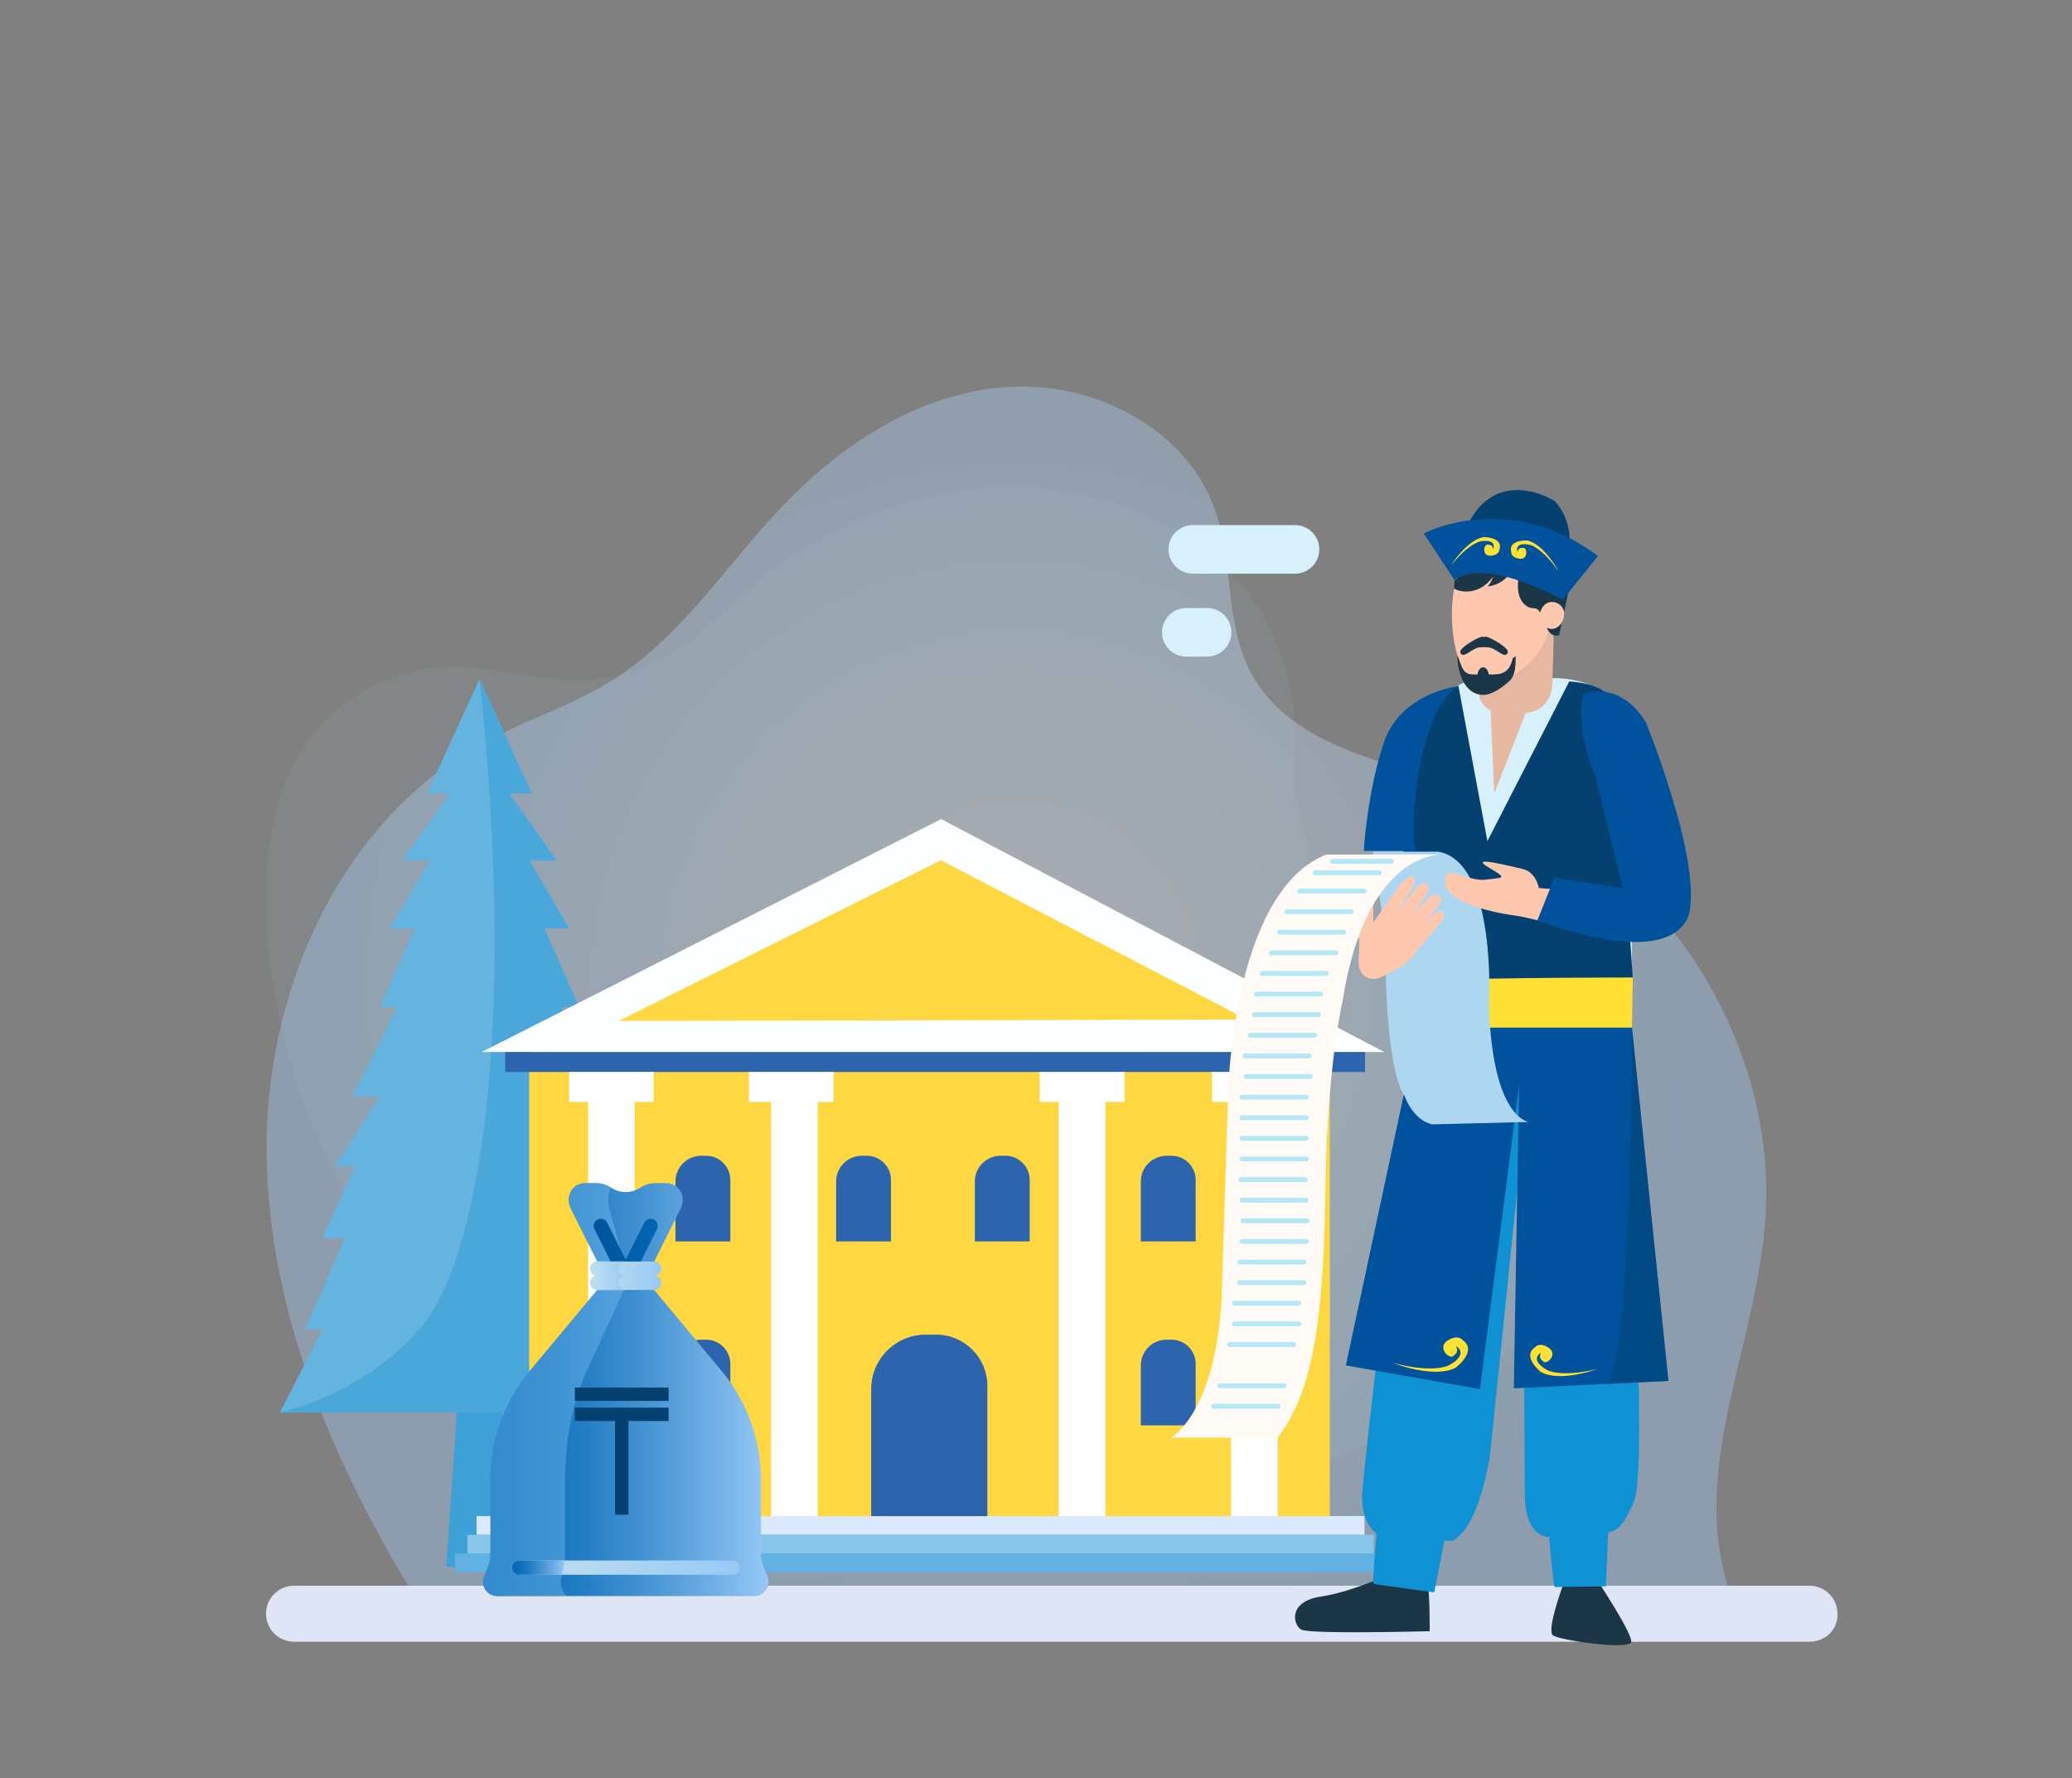 <svg width="296" height="254" viewBox="0 0 296 254" fill="none" xmlns="http://www.w3.org/2000/svg">
<rect x="0" y="0" width="296" height="254" fill="#808080" stroke="none"/>
<path opacity="0.36" d="M58.3 226.5C46.7 207.2 37.8 185.4 38.1 162.8C38.4 140.2 49.2 116.9 69 106.1C75.2 102.8 82 100.7 87.9 96.9C97.4 90.8 103.7 80.8 111.5 72.6C120.1 63.5 131.2 56.2 143.6 55.3C156 54.3 169.5 61.1 173.6 72.9C176.2 80.3 175 88.7 178.5 95.7C184.5 107.5 200.2 109.1 212.6 113.6C236.9 122.3 253.9 148.2 252.2 173.9C251 192.2 241.5 209 246.8 226.5H58.3Z" fill="url(#paint0_radial_546_193475)"/>
<path d="M258.5 234.5H42C39.8 234.5 38 232.7 38 230.5C38 228.3 39.8 226.5 42 226.5H258.5C260.7 226.5 262.5 228.3 262.5 230.5C262.6 232.7 260.8 234.5 258.5 234.5Z" fill="#DEE6F5"/>
<g opacity="0.25">
<path opacity="0.25" d="M184.926 107.763C184.878 108.672 183.368 130.169 202.63 134.617C224.905 139.76 234.717 149.324 233.167 161.363C231.617 173.402 218.648 213.594 145.893 216.923C74.361 220.197 55.03 182.284 46.295 164.456C38.014 147.554 30.94 111.503 50.994 99.277C71.047 87.05 81.383 108.796 104.097 86.667C135.973 55.611 186.952 69.535 184.926 107.763Z" fill="#AADBF6"/>
</g>
<path d="M170.402 81.941H184.999C186.916 81.941 188.47 80.387 188.47 78.47C188.47 76.554 186.916 75 184.999 75H170.402C168.485 75 166.931 76.554 166.931 78.47C166.931 80.387 168.485 81.941 170.402 81.941Z" fill="#D7F0FC"/>
<path d="M169.47 93.788H172.442C174.359 93.788 175.913 92.234 175.913 90.318C175.913 88.401 174.359 86.847 172.442 86.847H169.47C167.554 86.847 166 88.401 166 90.318C166 92.234 167.554 93.788 169.47 93.788Z" fill="#D7F0FC"/>
<path d="M70.226 179.688L68.498 179.912L66.771 179.688L63.749 223.807H68.498H73.248L70.226 179.688Z" fill="#3DA0D7"/>
<path d="M90.943 189.901H93.437L87.738 176.883H90.943L86.311 166.587H89.162L82.75 156.646H86.668L80.256 143.864H82.75L77.763 132.622H81.325L75.624 122.917H79.544L72.775 113.332H75.981L68.5 97L61.019 113.332H64.225L57.456 122.917H61.374L55.675 132.622H59.237L54.25 143.864H56.743L50.331 156.646H54.25L47.837 166.587H50.687L46.056 176.883H49.263L43.562 189.901H46.056L40 201.737H68.5H97L90.943 189.901Z" fill="#65B4DF"/>
<path d="M97 201.737L90.943 189.901H93.437L87.738 176.883H90.943L86.311 166.587H89.162L82.75 156.646H86.668L80.256 143.864H82.75L77.763 132.622H81.325L75.624 122.917H79.544L72.775 113.332H75.981L68.5 97C73.888 146.696 68.498 179.912 60.083 189.661C51.668 199.41 40 201.737 40 201.737H68.5H97V201.737Z" fill="#4AA7DA"/>
<path d="M194.936 216.559H68.084V219.229H194.936V216.559Z" fill="#DCEAFF"/>
<path d="M196.238 219.229H66.785V221.9H196.238V219.229Z" fill="#8AC5EA"/>
<path d="M198.022 221.899H65V224.57H198.022V221.899Z" fill="#61B1E2"/>
<path d="M189.978 148.981H75.591V216.559H189.978V148.981Z" fill="#FFD741"/>
<path d="M197.743 150.271H68.807L134.448 117L197.743 150.271Z" fill="#FEFFFF"/>
<path d="M88.378 145.83L178.172 145.641L134.403 122.88L88.378 145.83Z" fill="#FFD741"/>
<path d="M195.006 150.271H72.172V153.12H195.006V150.271Z" fill="#2D64AE"/>
<path d="M93.392 153.12H81.293V157.403H93.392V153.12Z" fill="white"/>
<path d="M90.677 154.554H84.008V216.56H90.677V154.554Z" fill="white"/>
<path d="M119.082 153.12H106.983V157.403H119.082V153.12Z" fill="white"/>
<path d="M116.822 154.554H110.152V216.56H116.822V154.554Z" fill="white"/>
<path d="M160.634 153.12H148.535V157.403H160.634V153.12Z" fill="white"/>
<path d="M157.919 154.554H151.249V216.56H157.919V154.554Z" fill="white"/>
<path d="M185.252 153.12H173.153V157.403H185.252V153.12Z" fill="white"/>
<path d="M182.537 154.554H175.868V216.56H182.537V154.554Z" fill="white"/>
<path d="M141.055 216.56H124.454V198.423C124.454 194.122 127.94 190.636 132.241 190.636H133.719C137.77 190.636 141.055 193.92 141.055 197.972V216.56Z" fill="#2D64AE"/>
<path d="M127.284 177.327H119.447V168.765C119.447 166.735 121.093 165.089 123.123 165.089H123.821C125.733 165.089 127.284 166.64 127.284 168.553V177.327V177.327Z" fill="#2D64AE"/>
<path d="M104.333 177.327H96.496V168.765C96.496 166.735 98.142 165.089 100.172 165.089H100.869C102.782 165.089 104.333 166.64 104.333 168.553V177.327V177.327Z" fill="#2D64AE"/>
<path d="M104.333 203.597H96.496V195.036C96.496 193.006 98.142 191.36 100.172 191.36H100.869C102.782 191.36 104.333 192.91 104.333 194.823V203.597V203.597Z" fill="#2D64AE"/>
<path d="M170.812 177.327H162.976V168.765C162.976 166.735 164.621 165.089 166.651 165.089H167.349C169.262 165.089 170.812 166.64 170.812 168.553V177.327V177.327Z" fill="#2D64AE"/>
<path d="M170.812 203.597H162.976V195.036C162.976 193.006 164.621 191.36 166.651 191.36H167.349C169.262 191.36 170.812 192.91 170.812 194.823V203.597V203.597Z" fill="#2D64AE"/>
<path d="M147.099 177.327H139.263V168.765C139.263 166.735 140.908 165.089 142.939 165.089H143.636C145.549 165.089 147.099 166.64 147.099 168.553V177.327V177.327Z" fill="#2D64AE"/>
<path d="M204.009 226.875C204.244 227.581 204.244 232.998 204.244 232.998C204.244 232.998 187.052 233.469 185.874 232.763C184.696 232.056 183.99 228.759 188.7 228.052C193.411 227.346 199.298 224.52 199.298 224.52L204.009 226.875Z" fill="#1A3647"/>
<path d="M223.272 226.455C223.272 226.455 220.894 232.878 221.845 233.591C222.796 234.305 232.787 235.732 233.025 234.543C233.263 233.354 228.03 225.504 228.03 225.504L223.272 226.455Z" fill="#1A3647"/>
<path d="M232.322 143.204C232.322 143.204 232.818 149.808 232.66 155.12C232.501 160.433 235.482 209.616 233.455 214.386C231.428 219.156 230.713 218.381 228.924 219.275L221.063 219.532C221.063 219.532 217.834 219.464 217.834 213.497C217.834 207.529 217.445 163.333 217.445 163.333L212.857 207.887C212.857 207.887 211.332 218.439 207.369 220.139L197.134 219.344C197.134 219.344 194.19 218.13 194.624 212.889C195.058 207.649 198.755 176.168 198.755 176.168L203.295 148.521L203.644 143.204H232.322V143.204Z" fill="#0F92D3"/>
<path d="M203.295 148.521C203.295 148.521 195.648 226.029 196.199 226.213C196.749 226.396 204.895 227.443 204.895 227.443L217.444 163.333C217.444 163.333 221.392 226.692 222.126 226.692C222.86 226.692 229.4 226.592 229.4 226.592L232.856 148.521L226.985 144.803L205.081 143.204L203.295 148.521Z" fill="#0F92D3"/>
<path d="M220.051 96.97C220.051 96.97 231.969 95.097 232.857 106.619C233.744 118.141 232.857 148.52 232.857 148.52H203.295C203.295 148.52 193.777 98.373 211.669 96.93L220.051 96.97Z" fill="#D7F0FC"/>
<path d="M233.058 145.974L238.344 197.251L216.263 198.31L217.21 143.204L233.058 145.974Z" fill="#00529C"/>
<path d="M203.039 144.685L192.268 195.033L211.421 198.416L218.412 144.189L203.039 144.685Z" fill="#00529C"/>
<path d="M224.18 97.332L212.486 120.145L208.332 97.909C208.332 97.909 196.153 104.801 202.151 140.34L226.507 143.204L233.251 139.625L230.595 100.389C230.595 100.389 229.803 97.706 224.18 97.332Z" fill="#044170"/>
<path d="M233.251 139.625L233.126 146.782H202.446C202.446 146.782 202.258 141.04 202.151 140.34C202.044 139.64 233.251 139.625 233.251 139.625Z" fill="#FFE133"/>
<path d="M211.692 97.301C211.692 97.301 210.194 100.008 212.944 101.46L213.468 113.325L217.953 101.818C217.953 101.818 222.109 101.827 221.768 96.586C221.428 91.345 211.692 97.301 211.692 97.301Z" fill="#E6B8A1"/>
<path d="M222.042 87.75L221.814 96.157C221.743 98.743 219.445 100.697 216.881 100.349C214.681 100.05 213.058 98.141 213.118 95.921L213.372 86.574L222.042 87.75Z" fill="#E6B8A1"/>
<path d="M208.432 81.413C208.435 81.397 208.44 81.381 208.446 81.365C208.45 81.357 208.453 81.349 208.456 81.342C208.461 81.33 208.465 81.318 208.469 81.306C208.473 81.279 208.476 81.252 208.48 81.225C208.48 81.223 208.48 81.221 208.481 81.219C208.481 81.218 208.481 81.218 208.481 81.218C208.483 81.34 208.534 81.003 208.587 80.847C208.643 80.686 208.687 80.527 208.723 80.361C208.756 80.209 208.794 80.059 208.831 79.908C208.841 79.891 208.851 79.874 208.861 79.857C208.924 79.75 208.975 79.64 209.02 79.529C212.582 73.941 215.378 73.53 220.683 76.159C224.016 77.809 224.042 81.594 223.578 84.239C223.292 85.867 222.82 87.063 222.82 87.063C222.82 87.063 208.788 86.176 208.331 81.795C208.354 81.72 208.38 81.607 208.406 81.483C208.414 81.459 208.426 81.438 208.432 81.413Z" fill="#FEC8AE"/>
<path d="M216.423 81.85C216.598 81.842 216.771 81.821 216.945 81.803C219.623 81.525 221.902 83.861 221.762 86.822C221.659 89.004 221.131 91.196 219.823 93.094C217.318 96.732 213.5 97.643 211.653 97.766C207.917 98.016 205.873 86.777 208.826 80.583L216.423 81.85Z" fill="#FEC8AE"/>
<path d="M222.91 80.142C221.743 79.193 220.241 78.932 218.846 79.439C218.02 79.74 217.185 80.882 216.998 81.98C216.56 84.557 217.084 85.933 218.164 86.618C219.035 87.171 219.528 86.449 220.149 87.704C220.449 88.309 220.755 88.936 220.967 89.606C221.252 90.507 221.98 90.988 222.731 90.731C223.09 89.058 223.45 87.385 223.809 85.711C224.123 84.252 224.423 82.615 223.878 81.369C223.652 80.85 223.296 80.456 222.91 80.142Z" fill="#1A3647"/>
<path d="M220.059 87.362C219.73 88.495 220.609 89.926 221.785 89.83C222.705 89.755 223.37 88.819 223.439 87.898C223.457 87.661 223.444 87.419 223.381 87.19C223.19 86.492 222.48 86.012 221.768 85.986C221.527 85.977 221.284 86.02 221.063 86.126C220.569 86.36 220.212 86.837 220.059 87.362Z" fill="#FEC8AE"/>
<path d="M215.686 81.847C215.087 82.914 213.893 83.585 212.531 83.777C212.841 83.385 213.171 82.873 213.28 82.378C213.172 82.56 212.915 82.845 212.634 83.133C211.735 84.053 210.488 84.571 209.205 84.487C208.667 84.451 208.161 84.319 207.711 84.067L207.794 82.961L211.572 79.441L215.66 78.89L215.686 81.847Z" fill="#1A3647"/>
<path d="M208.356 93.947C209.014 96.217 209.546 96.341 210.775 96.341C210.878 96.341 210.979 96.339 211.076 96.335C211.143 95.757 211.477 95.316 211.878 95.316C212.275 95.316 212.607 95.748 212.677 96.335C212.778 96.339 212.882 96.342 212.987 96.342C214.231 96.342 215.63 96.299 216.097 94.036L216.536 93.73C216.519 95.223 216.442 96.496 215.668 97.235C214.64 98.213 213.106 99.259 211.878 99.259C210.651 99.259 209.634 98.535 209.001 97.265C208.533 96.325 208.214 95.154 208.205 93.651L208.356 93.947Z" fill="#1A3647"/>
<path d="M214.971 93.539C214.723 93.539 214.443 93.36 214.09 93.133C213.619 92.829 213.033 92.453 212.424 92.453C212.374 92.453 212.323 92.455 212.248 92.462C212.167 92.462 212.088 92.446 212.008 92.413C211.926 92.446 211.864 92.465 211.744 92.461C211.08 92.388 210.437 92.805 209.927 93.132C209.574 93.36 209.294 93.539 209.046 93.539C208.917 93.539 208.804 93.491 208.718 93.4C208.626 93.304 208.592 93.168 208.624 93.028C208.779 92.359 210.862 91.22 211.458 91.022C211.488 91.007 211.518 90.996 211.568 90.982C211.639 90.961 211.701 90.948 211.768 90.943C211.849 90.943 211.929 90.96 212.008 90.993C212.089 90.96 212.171 90.946 212.266 90.944C212.315 90.948 212.376 90.961 212.466 90.987C212.498 90.996 212.528 91.007 212.525 91.008C213.155 91.219 215.238 92.358 215.392 93.028C215.424 93.168 215.39 93.303 215.298 93.4C215.212 93.491 215.099 93.539 214.971 93.539Z" fill="#1A3647"/>
<path fill-rule="evenodd" clip-rule="evenodd" d="M222.2 84.834C222.2 84.834 226.895 76.86 222.102 71.559C222.102 71.559 211.315 64.735 208.153 79.644L222.2 84.834Z" fill="#044170"/>
<path fill-rule="evenodd" clip-rule="evenodd" d="M223.265 85.659C223.265 85.659 212.321 79.504 207.788 82.853L203.397 76.201C203.397 76.201 215.334 69.828 228.283 79.411L223.265 85.659Z" fill="#00529C"/>
<path d="M222.671 81.649C222.671 81.649 220.648 77.764 218.203 77.205C218.203 77.205 215.407 77.038 215.888 78.863C215.888 78.863 215.826 79.64 217.077 79.804C218.328 79.969 218.19 78.251 217.641 78.253C217.091 78.255 216.959 78.312 216.782 78.82C216.782 78.82 216.234 77.332 218.602 77.835C218.602 77.835 220.301 78.204 222.671 81.649Z" fill="#FFE133"/>
<path d="M207.236 80.83C207.236 80.83 209.524 77.095 212.002 76.707C212.002 76.707 214.802 76.734 214.196 78.522C214.196 78.522 214.203 79.301 212.944 79.378C211.685 79.456 211.942 77.751 212.49 77.791C213.038 77.831 213.166 77.898 213.307 78.417C213.307 78.417 213.957 76.97 211.56 77.308C211.56 77.308 209.839 77.558 207.236 80.83Z" fill="#FFE133"/>
<path d="M199.022 194.68C199.022 194.68 204.811 197.01 207.974 195.349C207.974 195.349 211.154 192.941 208.943 191.41C208.943 191.41 208.29 190.513 206.784 191.494C205.278 192.474 207.019 194.206 207.612 193.695C208.205 193.183 208.294 192.999 208.015 192.285C208.015 192.285 209.987 193.388 206.958 195.037C206.958 195.037 204.778 196.212 199.022 194.68Z" fill="#FFE133"/>
<path d="M228.162 195.552C228.162 195.552 222.92 197.524 220.116 195.969C220.116 195.969 217.311 193.743 219.327 192.415C219.327 192.415 219.931 191.623 221.263 192.534C222.594 193.445 220.996 194.963 220.475 194.492C219.953 194.021 219.877 193.853 220.141 193.218C220.141 193.218 218.349 194.168 221.034 195.709C221.034 195.709 222.966 196.809 228.162 195.552Z" fill="#FFE133"/>
<path opacity="0.48" d="M233.126 146.782C233.126 146.782 233.021 195.912 229.475 197.676L238.344 197.251L233.126 146.782Z" fill="#044170"/>
<path d="M208.315 98.014C208.315 98.014 200.04 98.918 197.645 106.203C195.25 113.488 194.831 121.544 194.831 121.544H202.497C201.107 121.498 202.048 101.717 208.315 98.014Z" fill="#00529C"/>
<path d="M218.433 160.259C218.433 160.259 213.228 159.912 212.708 143.689C212.708 143.689 213.922 123.215 205.507 121.653H196.138C196.138 121.653 198.046 133.539 197.959 136.922C197.873 140.305 198.307 153.319 200.649 156.528C200.649 156.528 201.777 159.912 204.553 160.606L218.433 160.259Z" fill="#ADD6F0"/>
<path d="M195.266 134.565C195.8 134.472 196.19 134.007 196.187 133.465L196.164 128.85C196.162 128.312 195.676 127.905 195.145 127.997C194.76 128.064 194.466 128.379 194.427 128.769L193.971 133.36C193.898 134.091 194.542 134.69 195.266 134.565Z" fill="#FEC8AE"/>
<path d="M196.099 131.859L197.112 132.219C197.636 132.406 198.264 132.174 198.599 131.672L201.439 127.398C201.771 126.899 202.383 125.368 201.862 125.183L201.795 125.169C201.417 125.034 200.248 126.098 199.973 126.438L196.099 131.859Z" fill="#FEC8AE"/>
<path d="M199.526 132.511C200.05 132.697 200.679 132.466 201.013 131.963L203.854 127.689C204.185 127.19 204.175 126.384 203.654 126.199C203.276 126.065 202.662 126.39 202.387 126.73L199.142 130.739C198.625 131.378 198.816 132.258 199.526 132.511Z" fill="#FEC8AE"/>
<path d="M200.881 133.64C201.379 133.878 202.02 133.705 202.399 133.232L205.619 129.204C205.995 128.734 205.888 128.09 205.394 127.854C205.035 127.682 204.576 127.782 204.271 128.097L200.679 131.82C200.108 132.413 200.208 133.317 200.881 133.64Z" fill="#FEC8AE"/>
<path d="M201.657 135.233C202.087 135.547 202.675 135.482 203.047 135.081L205.76 131.83C206.13 131.432 206.532 130.622 206.105 130.311C205.794 130.084 205.375 130.107 205.08 130.366L201.6 133.421C201.046 133.908 201.074 134.808 201.657 135.233Z" fill="#FEC8AE"/>
<path d="M194.093 137.069C194.268 134.406 194.123 131.843 194.123 131.843L195.842 132.085L198.929 129.673L202.346 132.751C202.978 133.319 203.175 134.228 202.835 135.007C202.218 136.421 201.13 137.578 199.757 138.28C199.757 138.28 198.012 139.27 197.001 139.688C195.991 140.106 193.917 139.731 194.093 137.069Z" fill="#FEC8AE"/>
<path d="M206.027 122.066C206.027 122.066 195.183 121.372 191.799 142.973C191.799 142.973 189.631 152.082 189.37 168.913C189.11 185.743 188.177 198.192 182.517 205.349H167.292C167.292 205.349 174.188 201.575 174.579 183.422L175.425 156.615C175.425 156.615 175.88 127.396 189.479 122.063L206.027 122.066Z" fill="#FFFAF6"/>
<path d="M185.683 127.618H194.879C195.071 127.618 195.226 127.462 195.226 127.271C195.226 127.079 195.071 126.924 194.879 126.924H185.683C185.492 126.924 185.336 127.079 185.336 127.271C185.336 127.462 185.492 127.618 185.683 127.618Z" fill="#B4E8F5"/>
<path d="M183.824 130.562H193.019C193.211 130.562 193.367 130.406 193.367 130.215V130.215C193.367 130.023 193.211 129.868 193.019 129.868H183.824C183.632 129.868 183.477 130.023 183.477 130.215V130.215C183.477 130.406 183.632 130.562 183.824 130.562Z" fill="#B4E8F5"/>
<path d="M182.783 133.506H191.978C192.17 133.506 192.326 133.351 192.326 133.159C192.326 132.967 192.17 132.812 191.978 132.812H182.783C182.591 132.812 182.436 132.967 182.436 133.159C182.436 133.351 182.591 133.506 182.783 133.506Z" fill="#B4E8F5"/>
<path d="M181.644 136.451H190.84C191.031 136.451 191.187 136.296 191.187 136.104C191.187 135.913 191.031 135.757 190.84 135.757H181.644C181.452 135.757 181.297 135.913 181.297 136.104C181.297 136.296 181.452 136.451 181.644 136.451Z" fill="#B4E8F5"/>
<path d="M180.277 139.395H189.473C189.665 139.395 189.82 139.24 189.82 139.048C189.82 138.857 189.665 138.701 189.473 138.701H180.277C180.086 138.701 179.93 138.857 179.93 139.048C179.93 139.24 180.086 139.395 180.277 139.395Z" fill="#B4E8F5"/>
<path d="M179.464 142.34H188.66C188.852 142.34 189.007 142.184 189.007 141.992C189.007 141.801 188.852 141.646 188.66 141.646H179.464C179.273 141.646 179.117 141.801 179.117 141.992C179.117 142.184 179.273 142.34 179.464 142.34Z" fill="#B4E8F5"/>
<path d="M179.171 145.283H188.367C188.559 145.283 188.714 145.128 188.714 144.936C188.714 144.745 188.559 144.589 188.367 144.589H179.171C178.98 144.589 178.824 144.745 178.824 144.936C178.824 145.128 178.98 145.283 179.171 145.283Z" fill="#B4E8F5"/>
<path d="M178.618 148.228H187.814C188.006 148.228 188.161 148.072 188.161 147.881C188.161 147.689 188.006 147.534 187.814 147.534H178.618C178.427 147.534 178.271 147.689 178.271 147.881C178.271 148.072 178.427 148.228 178.618 148.228Z" fill="#B4E8F5"/>
<path d="M177.837 151.172H187.033C187.224 151.172 187.38 151.017 187.38 150.825C187.38 150.633 187.224 150.478 187.033 150.478H177.837C177.645 150.478 177.49 150.633 177.49 150.825C177.49 151.017 177.645 151.172 177.837 151.172Z" fill="#B4E8F5"/>
<path d="M178 154.116H187.196C187.388 154.116 187.543 153.961 187.543 153.769C187.543 153.577 187.388 153.422 187.196 153.422H178C177.809 153.422 177.653 153.577 177.653 153.769C177.653 153.961 177.809 154.116 178 154.116Z" fill="#B4E8F5"/>
<path d="M177.414 157.06H186.61C186.802 157.06 186.957 156.905 186.957 156.713C186.957 156.522 186.802 156.366 186.61 156.366H177.414C177.223 156.366 177.067 156.522 177.067 156.713C177.067 156.905 177.223 157.06 177.414 157.06Z" fill="#B4E8F5"/>
<path d="M177.414 160.005H186.61C186.802 160.005 186.957 159.849 186.957 159.658C186.957 159.466 186.802 159.311 186.61 159.311H177.414C177.223 159.311 177.067 159.466 177.067 159.658C177.067 159.849 177.223 160.005 177.414 160.005Z" fill="#B4E8F5"/>
<path d="M177.414 162.948H186.61C186.802 162.948 186.957 162.793 186.957 162.601V162.601C186.957 162.41 186.802 162.254 186.61 162.254H177.414C177.223 162.254 177.067 162.41 177.067 162.601V162.601C177.067 162.793 177.223 162.948 177.414 162.948Z" fill="#B4E8F5"/>
<path d="M177.414 165.893H186.61C186.802 165.893 186.957 165.737 186.957 165.546C186.957 165.354 186.802 165.199 186.61 165.199H177.414C177.223 165.199 177.067 165.354 177.067 165.546C177.067 165.737 177.223 165.893 177.414 165.893Z" fill="#B4E8F5"/>
<path d="M177.252 168.837H186.448C186.639 168.837 186.795 168.681 186.795 168.49C186.795 168.298 186.639 168.143 186.448 168.143H177.252C177.06 168.143 176.905 168.298 176.905 168.49C176.905 168.681 177.06 168.837 177.252 168.837Z" fill="#B4E8F5"/>
<path d="M177.414 171.781H186.61C186.802 171.781 186.957 171.626 186.957 171.434C186.957 171.242 186.802 171.087 186.61 171.087H177.414C177.223 171.087 177.067 171.242 177.067 171.434C177.067 171.626 177.223 171.781 177.414 171.781Z" fill="#B4E8F5"/>
<path d="M177.545 174.725H186.741C186.932 174.725 187.088 174.57 187.088 174.378C187.088 174.187 186.932 174.031 186.741 174.031H177.545C177.353 174.031 177.198 174.187 177.198 174.378C177.198 174.57 177.353 174.725 177.545 174.725Z" fill="#B4E8F5"/>
<path d="M177.414 177.669H186.61C186.802 177.669 186.957 177.514 186.957 177.322C186.957 177.13 186.802 176.975 186.61 176.975H177.414C177.223 176.975 177.067 177.13 177.067 177.322C177.067 177.514 177.223 177.669 177.414 177.669Z" fill="#B4E8F5"/>
<path d="M177.089 180.613H186.285C186.477 180.613 186.632 180.458 186.632 180.266C186.632 180.075 186.477 179.919 186.285 179.919H177.089C176.898 179.919 176.742 180.075 176.742 180.266C176.742 180.458 176.898 180.613 177.089 180.613Z" fill="#B4E8F5"/>
<path d="M177.089 183.558H186.285C186.477 183.558 186.632 183.402 186.632 183.211C186.632 183.019 186.477 182.864 186.285 182.864H177.089C176.898 182.864 176.742 183.019 176.742 183.211C176.742 183.402 176.898 183.558 177.089 183.558Z" fill="#B4E8F5"/>
<path d="M176.341 186.502H185.537C185.728 186.502 185.884 186.347 185.884 186.155C185.884 185.963 185.728 185.808 185.537 185.808H176.341C176.149 185.808 175.994 185.963 175.994 186.155C175.994 186.347 176.149 186.502 176.341 186.502Z" fill="#B4E8F5"/>
<path d="M176.341 189.447H185.537C185.728 189.447 185.884 189.292 185.884 189.1C185.884 188.908 185.728 188.753 185.537 188.753H176.341C176.149 188.753 175.994 188.908 175.994 189.1C175.994 189.292 176.149 189.447 176.341 189.447Z" fill="#B4E8F5"/>
<path d="M175.625 192.391H184.821C185.012 192.391 185.168 192.236 185.168 192.044C185.168 191.853 185.012 191.697 184.821 191.697H175.625C175.433 191.697 175.278 191.853 175.278 192.044C175.278 192.236 175.433 192.391 175.625 192.391Z" fill="#B4E8F5"/>
<path d="M174.26 198.279H183.455C183.647 198.279 183.802 198.124 183.802 197.932C183.802 197.74 183.647 197.585 183.455 197.585H174.26C174.068 197.585 173.913 197.74 173.913 197.932C173.913 198.124 174.068 198.279 174.26 198.279Z" fill="#B4E8F5"/>
<path d="M173.38 201.223H182.576C182.768 201.223 182.923 201.068 182.923 200.876C182.923 200.685 182.768 200.529 182.576 200.529H173.38C173.189 200.529 173.033 200.685 173.033 200.876C173.033 201.068 173.189 201.223 173.38 201.223Z" fill="#B4E8F5"/>
<path d="M187.869 125.016H197.064C197.256 125.016 197.411 124.86 197.411 124.669C197.411 124.477 197.256 124.322 197.064 124.322H187.869C187.677 124.322 187.521 124.477 187.521 124.669C187.521 124.86 187.677 125.016 187.869 125.016Z" fill="#B4E8F5"/>
<path d="M190.317 123.383H198.791C198.975 123.383 199.125 123.234 199.125 123.05V123.023C199.125 122.839 198.975 122.689 198.791 122.689H190.317C190.132 122.689 189.983 122.839 189.983 123.023V123.05C189.983 123.234 190.132 123.383 190.317 123.383Z" fill="#B4E8F5"/>
<path d="M212.206 125.653C214.855 125.314 215.465 125.578 212.602 123.87C209.739 122.161 215.513 123.684 217.484 124.113C219.455 124.542 219.839 126.847 219.839 126.847C219.839 126.847 226.184 127.361 231.11 127.444C231.628 128.242 232.207 129.011 232.826 129.75C232.813 131.135 232.91 132.502 233.112 133.828C226.676 133.581 218.848 131.077 216.618 130.805C215.602 130.681 206.929 129.463 206.466 126.212C206.003 122.962 209.558 125.991 212.206 125.653Z" fill="#FEC8AE"/>
<path d="M226.214 99.154C226.214 99.154 231.235 96.91 235.136 103.188C235.136 103.188 242.59 121.514 241.442 129.752C241.442 129.752 241.34 139.329 219.628 131.455L222.055 125.377L231.817 126.854L227.962 111.019C227.962 111.019 224.806 103.899 226.214 99.154Z" fill="#00529C"/>
<path d="M109.631 225.198L109.004 223.63C108.811 223.15 108.713 222.637 108.713 222.119V211.399C108.713 205.689 106.711 200.159 103.055 195.773L93.457 184.255V180.187L97.203 172.695C97.415 172.272 97.525 171.805 97.525 171.331V171.329C97.525 170.043 96.483 169 95.196 169H93.585C92.839 169 92.109 169.221 91.487 169.635C90.217 170.482 88.561 170.482 87.291 169.635L87.291 169.635C86.669 169.221 85.939 169 85.193 169H83.582C82.296 169 81.253 170.043 81.253 171.329V171.331C81.253 171.804 81.363 172.272 81.575 172.695L85.321 180.187V184.255L75.723 195.773C72.067 200.159 70.066 205.689 70.066 211.399V222.119C70.066 222.637 69.967 223.149 69.775 223.63L69.147 225.198C68.613 226.534 69.597 227.987 71.036 227.987H107.742C109.181 227.987 110.165 226.534 109.631 225.198Z" fill="url(#paint1_linear_546_193475)"/>
<path opacity="0.4" d="M80.22 225.198L80.566 223.63C80.671 223.15 80.726 222.637 80.726 222.119V211.399C80.726 205.689 81.829 200.159 83.844 195.773L89.133 184.255V180.187L87.069 172.695C86.952 172.271 86.891 171.804 86.891 171.331V171.329C86.891 170.661 87.048 170.063 87.296 169.638C87.295 169.637 87.293 169.637 87.291 169.635L87.291 169.635C86.669 169.221 85.939 169 85.193 169H83.582C82.296 169 81.253 170.043 81.253 171.329V171.331C81.253 171.805 81.363 172.272 81.575 172.695L85.321 180.187V184.255L75.723 195.773C72.067 200.159 70.066 205.689 70.066 211.399V222.119C70.066 222.637 69.967 223.149 69.775 223.63L69.147 225.198C68.613 226.534 69.597 227.987 71.036 227.987H81.261C80.468 227.987 79.925 226.534 80.22 225.198Z" fill="#7EC1F4"/>
<path d="M89.389 183.239C89.004 183.239 88.652 183.021 88.479 182.677L84.92 175.558C84.668 175.055 84.872 174.444 85.375 174.193C85.879 173.941 86.488 174.146 86.739 174.648L89.389 179.948L92.039 174.648C92.29 174.147 92.9 173.941 93.403 174.193C93.906 174.445 94.109 175.055 93.858 175.558L90.299 182.677C90.126 183.021 89.774 183.239 89.389 183.239Z" fill="url(#paint2_linear_546_193475)"/>
<path d="M93.457 180.187H85.321C84.76 180.187 84.304 180.642 84.304 181.204C84.304 181.765 84.76 182.221 85.321 182.221H93.457C94.019 182.221 94.475 181.765 94.475 181.204C94.475 180.642 94.019 180.187 93.457 180.187Z" fill="url(#paint3_linear_546_193475)"/>
<path d="M93.457 182.221H85.321C84.76 182.221 84.304 182.677 84.304 183.238C84.304 183.8 84.76 184.255 85.321 184.255H93.457C94.019 184.255 94.475 183.8 94.475 183.238C94.475 182.677 94.019 182.221 93.457 182.221Z" fill="url(#paint4_linear_546_193475)"/>
<path d="M85.321 182.221H89.389C88.828 182.221 88.372 181.765 88.372 181.204C88.372 180.642 88.828 180.187 89.389 180.187H85.321C84.76 180.187 84.304 180.642 84.304 181.204C84.304 181.765 84.76 182.221 85.321 182.221Z" fill="url(#paint5_linear_546_193475)"/>
<path d="M85.321 184.255H89.389C88.828 184.255 88.372 183.8 88.372 183.238C88.372 182.677 88.828 182.221 89.389 182.221H85.321C84.76 182.221 84.304 182.677 84.304 183.238C84.304 183.8 84.76 184.255 85.321 184.255Z" fill="url(#paint6_linear_546_193475)"/>
<path d="M104.645 222.902H74.134C73.573 222.902 73.117 223.358 73.117 223.919C73.117 224.481 73.573 224.936 74.134 224.936H104.645C105.207 224.936 105.662 224.481 105.662 223.919C105.662 223.358 105.207 222.902 104.645 222.902Z" fill="url(#paint7_linear_546_193475)"/>
<path d="M74.134 222.902C73.573 222.902 73.117 223.358 73.117 223.919C73.117 224.481 73.573 224.936 74.134 224.936H80.278L80.566 223.63C80.618 223.395 80.657 223.151 80.684 222.902H74.134V222.902V222.902Z" fill="url(#paint8_linear_546_193475)"/>
<path d="M95.515 198.191H82.124V200.104H95.515V198.191Z" fill="#044170"/>
<path d="M95.515 201.061V202.974H89.776V216.364H87.863V202.974H82.124V201.061H95.515V201.061Z" fill="#044170"/>
<defs>
<radialGradient id="paint0_radial_546_193475" cx="0" cy="0" r="1" gradientUnits="userSpaceOnUse" gradientTransform="translate(145.205 140.852) scale(96.976 96.976)">
<stop stop-color="#F6F7FC"/>
<stop offset="0.374" stop-color="#D3E6FC"/>
<stop offset="0.777" stop-color="#B2D7FC"/>
<stop offset="1" stop-color="#A6D1FC"/>
</radialGradient>
<linearGradient id="paint1_linear_546_193475" x1="69" y1="198.494" x2="109.778" y2="198.494" gradientUnits="userSpaceOnUse">
<stop stop-color="#0167B5"/>
<stop offset="0.125" stop-color="#096CB8"/>
<stop offset="0.319" stop-color="#1F7BC2"/>
<stop offset="0.558" stop-color="#4392D2"/>
<stop offset="0.83" stop-color="#74B2E7"/>
<stop offset="1" stop-color="#97C9F6"/>
</linearGradient>
<linearGradient id="paint2_linear_546_193475" x1="84.812" y1="178.662" x2="93.966" y2="178.662" gradientUnits="userSpaceOnUse">
<stop stop-color="#00529C"/>
<stop offset="1" stop-color="#0167B5"/>
</linearGradient>
<linearGradient id="paint3_linear_546_193475" x1="84.304" y1="181.204" x2="94.475" y2="181.204" gradientUnits="userSpaceOnUse">
<stop stop-color="#BCDEEF"/>
<stop offset="0.337" stop-color="#B4D9F1"/>
<stop offset="0.859" stop-color="#9ECDF5"/>
<stop offset="1" stop-color="#97C9F6"/>
</linearGradient>
<linearGradient id="paint4_linear_546_193475" x1="84.304" y1="183.238" x2="94.475" y2="183.238" gradientUnits="userSpaceOnUse">
<stop stop-color="#BCDEEF"/>
<stop offset="0.337" stop-color="#B4D9F1"/>
<stop offset="0.859" stop-color="#9ECDF5"/>
<stop offset="1" stop-color="#97C9F6"/>
</linearGradient>
<linearGradient id="paint5_linear_546_193475" x1="84.304" y1="181.204" x2="89.389" y2="181.204" gradientUnits="userSpaceOnUse">
<stop stop-color="#BCDEEF"/>
<stop offset="0.337" stop-color="#B4D9F1"/>
<stop offset="0.859" stop-color="#9ECDF5"/>
<stop offset="1" stop-color="#97C9F6"/>
</linearGradient>
<linearGradient id="paint6_linear_546_193475" x1="84.304" y1="183.238" x2="89.389" y2="183.238" gradientUnits="userSpaceOnUse">
<stop stop-color="#BCDEEF"/>
<stop offset="0.337" stop-color="#B4D9F1"/>
<stop offset="0.859" stop-color="#9ECDF5"/>
<stop offset="1" stop-color="#97C9F6"/>
</linearGradient>
<linearGradient id="paint7_linear_546_193475" x1="73.117" y1="223.919" x2="105.662" y2="223.919" gradientUnits="userSpaceOnUse">
<stop stop-color="#BCDEEF"/>
<stop offset="0.337" stop-color="#B4D9F1"/>
<stop offset="0.859" stop-color="#9ECDF5"/>
<stop offset="1" stop-color="#97C9F6"/>
</linearGradient>
<linearGradient id="paint8_linear_546_193475" x1="73.117" y1="223.919" x2="80.684" y2="223.919" gradientUnits="userSpaceOnUse">
<stop stop-color="#0167B5"/>
<stop offset="0.125" stop-color="#096CB8"/>
<stop offset="0.319" stop-color="#1F7BC2"/>
<stop offset="0.558" stop-color="#4392D2"/>
<stop offset="0.83" stop-color="#74B2E7"/>
<stop offset="1" stop-color="#97C9F6"/>
</linearGradient>
</defs>
</svg>
